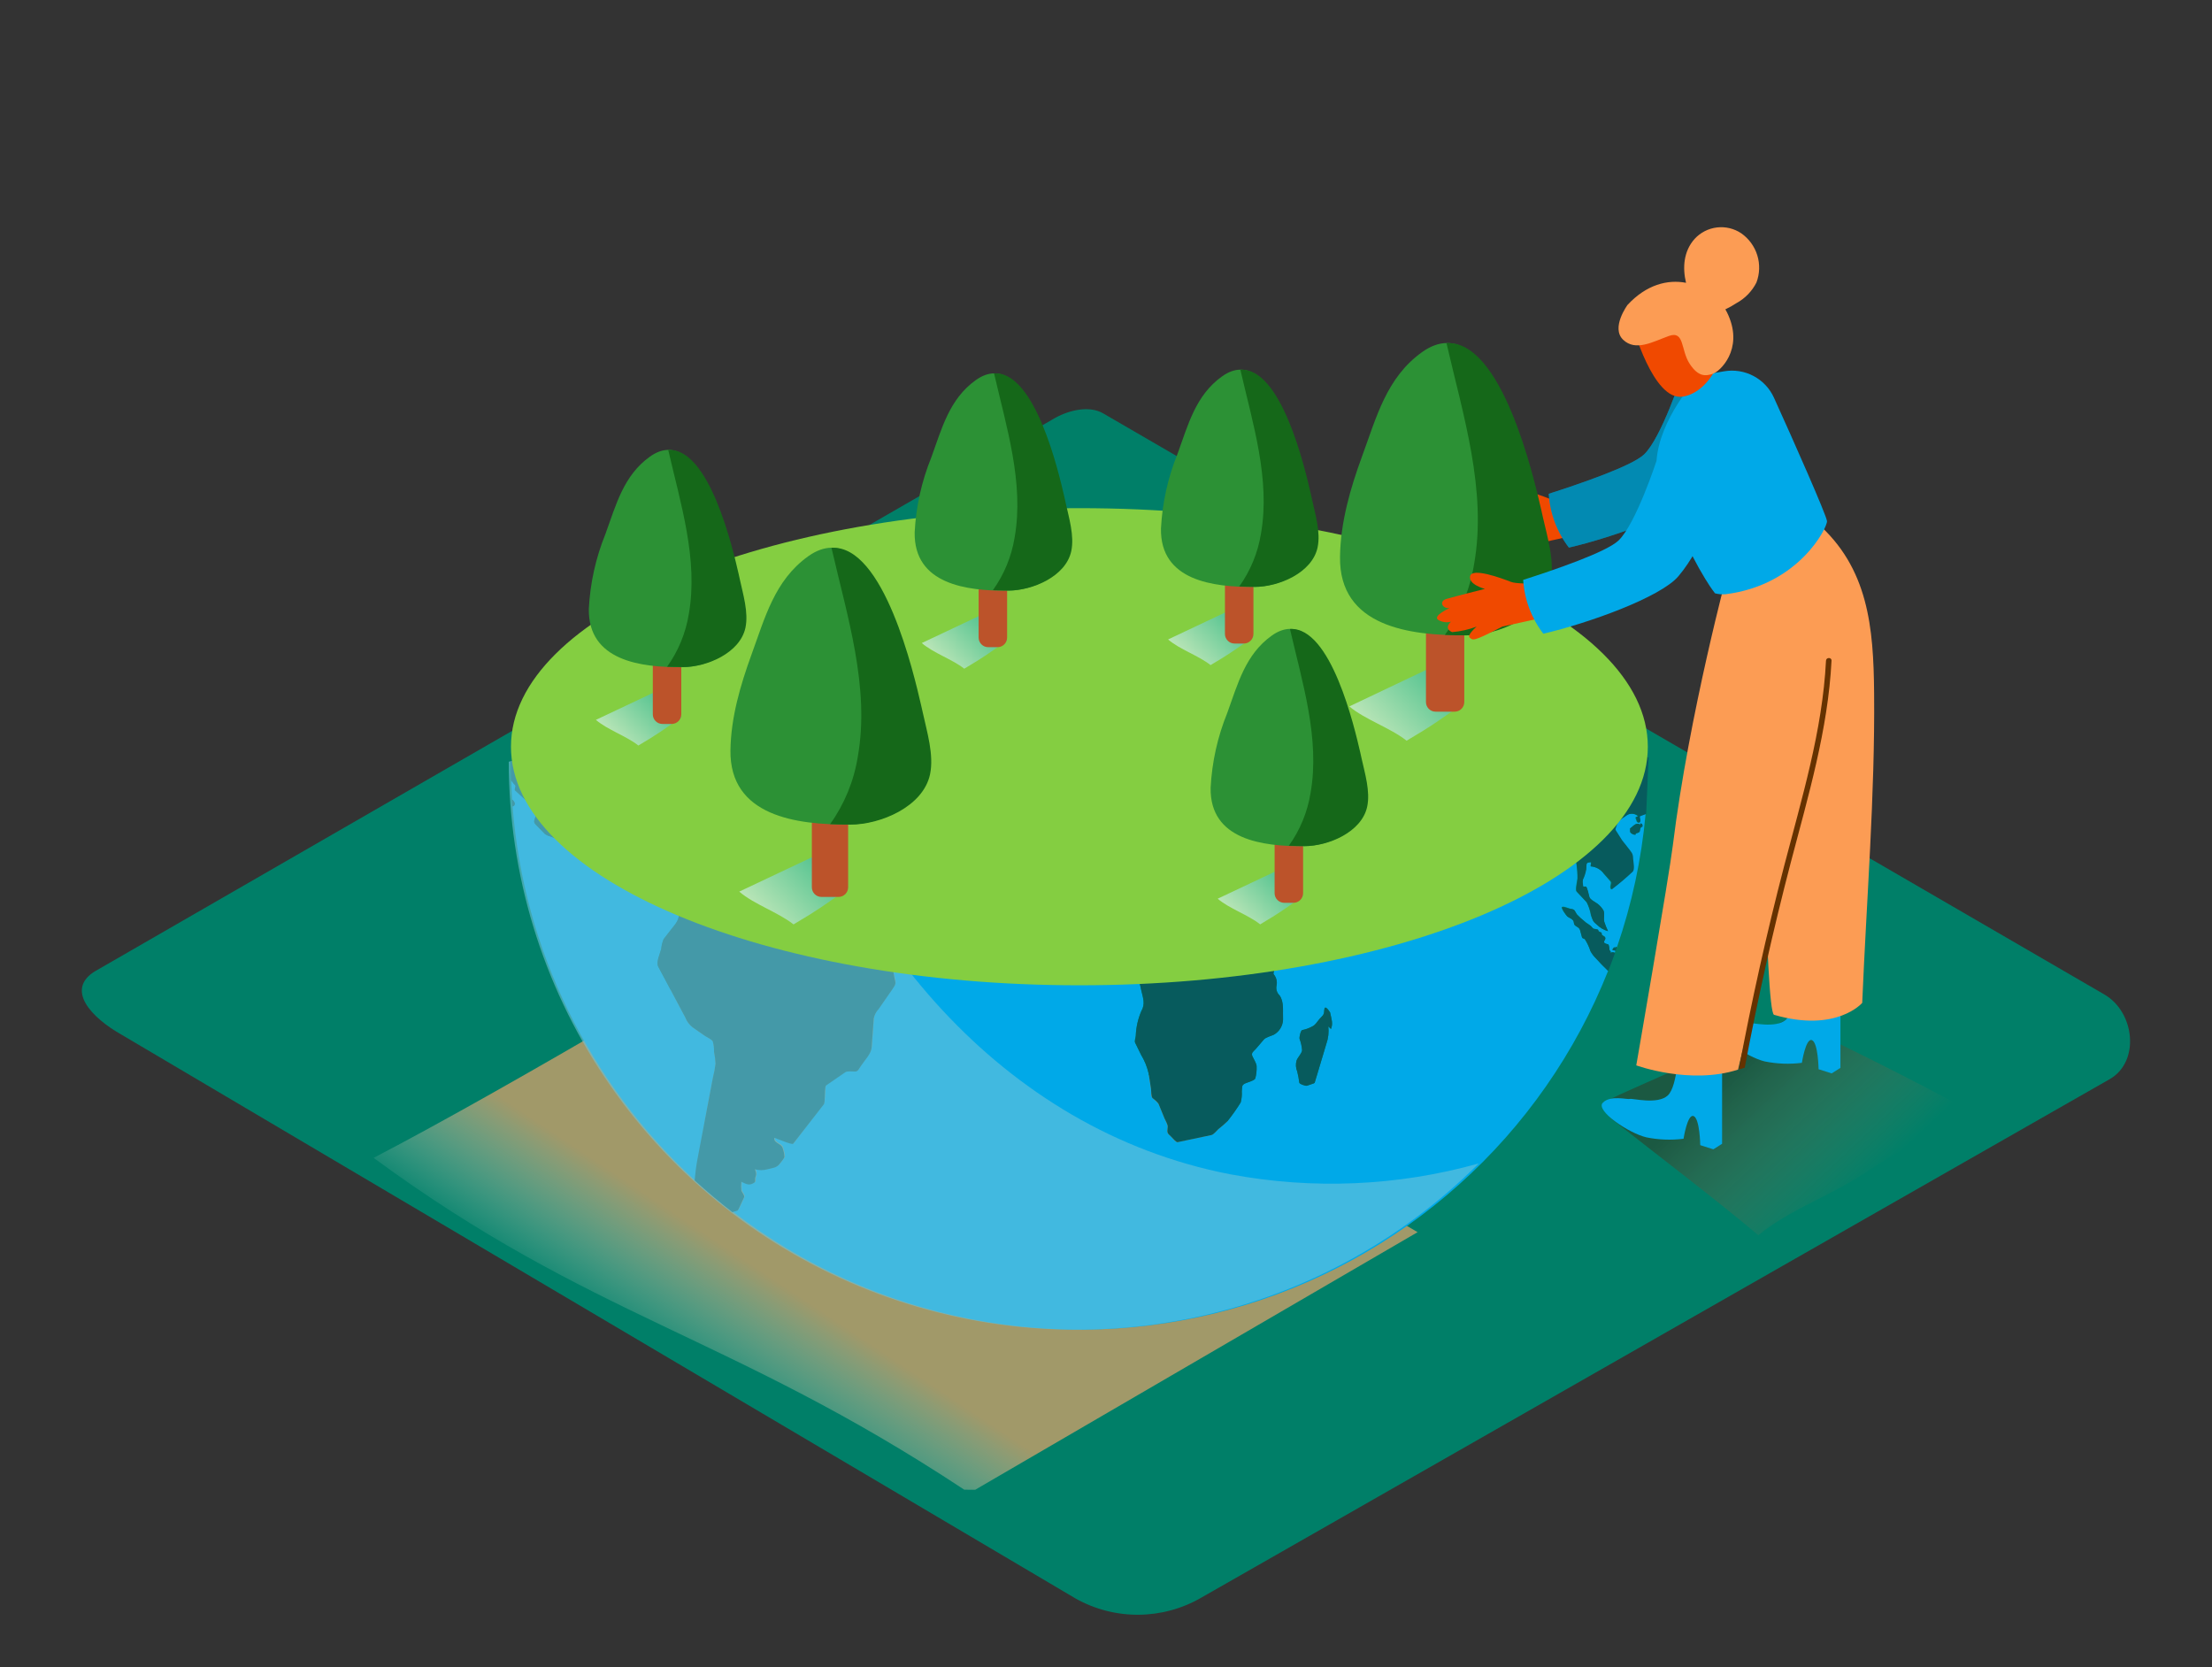 <svg width="406" height="306" viewBox="0 0 406 306" fill="none" xmlns="http://www.w3.org/2000/svg">
<rect x="0" y="0" width="406" height="306" fill="#333333" stroke="none"/>
<path d="M294.055 91.46C294.055 91.46 285.935 92.141 284.2 91.46C282.464 90.78 277.095 88.811 276.709 90.385C276.323 91.958 279.419 92.749 279.419 92.749C279.419 92.749 273.907 94.13 272.375 94.587C270.842 95.043 271.705 96.475 272.943 96.261C272.943 96.261 269.746 97.703 270.842 98.433C271.192 98.644 271.581 98.783 271.986 98.84C272.39 98.898 272.802 98.874 273.197 98.769C273.197 98.769 271.746 99.956 273.4 100.687C274.938 100.555 276.451 100.214 277.896 99.672C277.896 99.672 276.039 101.255 276.638 101.702C277.237 102.148 277.064 102.565 282.606 99.672C282.606 99.672 294.177 97.094 296.755 96.627" fill="#F04900"/>
<path d="M308.741 68.755C308.741 68.755 304.955 80.346 301.768 83.401C299.535 85.543 289.862 88.842 284.27 90.628C284.49 94.215 285.776 97.654 287.964 100.504C296.175 98.606 309.502 93.826 312.771 89.948C317.562 84.274 319.744 75.982 319.744 75.982L308.741 68.755Z" fill="#00A9E8"/>
<path opacity="0.39" d="M308.741 68.755C308.741 68.755 304.955 80.346 301.768 83.401C299.535 85.543 289.862 88.842 284.27 90.628C284.49 94.215 285.776 97.654 287.964 100.504C296.175 98.606 309.502 93.826 312.771 89.948C317.562 84.274 319.744 75.982 319.744 75.982L308.741 68.755Z" fill="#075B5D"/>
<path d="M197.427 293.395L22.329 189.916C16.757 186.789 11.976 181.643 17.407 178.284L193.144 77.007C195.783 75.373 199.782 74.307 202.461 75.86L386.247 182.526C391.82 185.764 392.825 194.808 387.262 198.046L220.508 293.222C217.008 295.255 213.038 296.34 208.99 296.37C204.943 296.4 200.957 295.375 197.427 293.395Z" fill="#007F68"/>
<path style="mix-blend-mode:multiply" opacity="0.63" d="M176.984 273.419C133.756 244.868 108.776 242.056 68.572 212.519C94.049 199.243 137.328 173.412 153.051 163.576L260.194 226.151L178.994 273.43L176.984 273.419Z" fill="url(#paint0_linear_964_9891)"/>
<path d="M129.798 203.456L130.874 197.772C131.089 196.937 131.249 196.09 131.351 195.234C131.317 194.501 131.225 193.771 131.077 193.052C131.094 192.401 131.015 191.751 130.843 191.123C130.589 190.717 129.747 190.362 129.371 190.108L127.179 188.586C126.549 188.1 126.065 187.45 125.778 186.708L123.078 181.633L120.856 177.472C120.399 176.619 121.17 175.036 121.383 174.142C121.436 173.531 121.583 172.932 121.82 172.366L123.089 170.732C124.033 169.524 124.845 168.824 124.601 167.108C124.54 166.723 124.307 166.51 124.601 166.225C124.601 166.225 124.499 165.637 124.55 165.444C124.672 164.926 123.535 164.429 123.637 163.942C123.738 163.454 123.759 163.394 123.251 163.099C122.744 162.805 122.886 162.906 122.51 163.099C122.236 163.271 121.984 163.475 121.759 163.708C121.627 163.83 122.003 164.267 122.084 164.419C121.353 164.733 121.383 164.815 121.069 164.023C120.917 164.459 120.186 163.718 119.78 163.647C119.567 163.647 119.424 163.85 119.293 163.759L118.623 163.252C118.166 162.906 117.263 162.48 116.948 161.983C116.633 161.485 116.816 160.968 116.471 160.521C115.608 159.506 115.08 158.643 113.872 158.298C112.939 158.045 111.386 157.974 110.645 157.283L108.696 155.365C108.27 154.949 107.681 155.365 107.163 155.548C106.016 155.903 104.839 155.06 103.743 154.624L101.083 153.548C100.724 153.463 100.381 153.319 100.068 153.122L98.343 151.366C97.805 150.828 98.13 150.503 98.343 149.752C98.485 149.265 97.572 148.29 97.328 147.905C97.073 147.497 96.766 147.126 96.414 146.798L94.547 145.073C94.405 144.941 94.547 144.545 94.618 144.362C94.689 144.18 94.313 143.875 94.212 143.743L93.826 143.246C93.867 144.416 93.924 145.584 93.999 146.748C94.242 146.961 94.537 147.286 94.496 147.58C94.456 147.874 94.263 148.027 94.08 147.996C96.134 174.306 108.107 198.854 127.575 216.671C127.697 215.382 127.849 214.093 128.082 212.834L129.798 203.456Z" fill="#00A9E8"/>
<path d="M300.936 150.31C300.997 150.594 300.997 151.183 300.499 150.919C300.367 150.848 300.215 150.178 300.144 150.016C300.306 150.016 300.448 149.843 300.621 149.813C300.352 149.563 300.009 149.405 299.644 149.363C299.279 149.321 298.91 149.397 298.591 149.579C298.114 149.965 296.957 150.534 296.754 151.163C296.693 151.356 296.317 152.178 296.419 152.35L297.282 153.721C297.688 154.38 298.195 154.959 298.662 155.568C299.129 156.177 299.586 156.583 299.626 157.598C299.626 158.197 299.982 159.628 299.545 160.004C298.324 161.153 297.043 162.237 295.708 163.252C295.262 162.795 295.881 162.105 295.566 161.77L294.348 160.338C294.067 159.951 293.704 159.629 293.285 159.398C292.866 159.166 292.4 159.03 291.922 158.999L292.024 158.237C291.009 158.237 291.192 158.42 291.1 159.526C290.987 160.188 290.782 160.83 290.491 161.435C290.432 161.712 290.432 161.999 290.491 162.277C290.491 162.815 290.491 162.724 291.029 162.703C291.283 162.703 291.598 164.327 291.689 164.622C291.841 165.119 292.805 165.576 293.181 165.86C293.631 166.2 294.008 166.628 294.287 167.119C294.511 167.697 294.287 168.53 294.409 169.149C294.604 169.745 294.838 170.329 295.11 170.894C294.312 170.669 293.588 170.239 293.008 169.646C292.349 169.128 292.308 168.834 291.993 167.971C291.854 167.14 291.587 166.336 291.202 165.586L289.354 163.617C289.08 163.312 289.466 161.699 289.517 161.242C289.526 160.369 289.468 159.497 289.344 158.633C289.175 157.055 288.811 155.503 288.258 154.015L287.243 155.223C286.827 155.73 286.868 155.72 286.228 155.578C285.589 155.436 285.619 155.487 285.721 154.766C285.721 154.451 286.025 153.639 285.893 153.355C285.623 152.376 285.101 151.484 284.381 150.767C283.742 150.063 283.28 149.218 283.031 148.301C282.666 148.554 282.148 149.123 281.712 149.173L279.418 149.488C279.316 149.488 278.839 149.488 278.758 149.579C278.677 149.671 278.859 150.249 278.758 150.391L277.631 151.549L274.434 154.837C273.964 155.165 273.447 155.422 272.901 155.598C272.333 155.872 272.546 156.299 272.556 156.979C272.643 157.653 272.643 158.335 272.556 159.009C272.414 159.526 271.998 160.349 272.14 160.876C272.244 161.557 272.54 162.195 272.993 162.714C273.408 163.261 273.734 163.871 273.957 164.52C274.485 165.738 272.414 166.804 272.262 165.16C272.19 164.455 272.17 163.746 272.201 163.038C272.201 162.328 271.978 162.226 271.501 161.719C271.44 162.216 271.501 162.734 271.125 162.998L269.826 163.85C268.628 161.577 267.603 159.232 266.558 156.857C266.203 156.21 265.91 155.53 265.685 154.827C265.621 154.298 265.604 153.765 265.634 153.233C265.587 151.718 265.539 150.205 265.492 148.696L264.538 150.016C264.223 150.463 264.182 150.402 263.645 150.381C263.107 150.361 262.366 149.224 261.949 148.778C262.376 148.686 263.269 148.778 263.34 148.148C263.091 148.206 262.835 148.23 262.579 148.219C261.917 147.958 261.29 147.617 260.711 147.204C260.325 146.981 260.082 145.986 259.879 145.57C259.676 145.154 256.458 145.824 255.92 145.895C254.711 145.894 253.511 145.692 252.368 145.296C251.86 145.185 251.272 145.235 251.008 144.718C250.541 143.784 250.653 143.52 249.729 143.855C249.067 144.057 248.36 144.057 247.699 143.855C247.191 143.774 246.867 143.155 246.41 142.931C246.092 142.828 245.804 142.649 245.572 142.408C245.34 142.167 245.171 141.873 245.08 141.551C244.806 140.962 244.694 140.201 244.065 140.11C242.999 139.957 243.05 139.998 242.258 140.871C242.005 141.175 242.898 142.251 243.091 142.566C243.761 143.682 244.329 144.87 244.938 146.017C245.029 145.489 245.111 145.002 245.192 144.454C245.526 145.234 245.655 146.086 245.567 146.93C246.498 147.009 247.435 146.891 248.318 146.585C249.039 145.947 249.677 145.221 250.216 144.423C250.267 145.083 250.104 146.159 250.653 146.524C250.97 146.781 251.31 147.008 251.668 147.204C251.972 147.336 252.337 147.204 252.52 147.56C252.703 147.915 252.865 148.473 253.129 148.514C253.596 148.595 253.403 148.92 253.373 149.407C253.342 149.894 252.358 150.716 252.043 151.072C252.043 150.919 251.901 150.777 251.881 150.625C251.617 151.096 251.477 151.627 251.475 152.168C251.475 152.736 251.262 152.675 250.784 152.909L249.313 153.609C249.018 153.741 249.029 154.563 248.754 154.705C248.48 154.847 248.166 154.512 247.922 154.614L246.846 155.081C246.359 155.304 246.42 155.964 245.973 156.096L243.537 156.969C243.294 157.05 243.253 157.182 243.101 157.415C242.949 157.649 242.654 157.689 242.319 157.75C241.619 157.882 240.919 158.116 240.228 158.298C239.711 158.43 239.609 159.019 239.051 159.019C238.178 159.019 238.107 159.212 237.935 158.308L237.427 155.568C237.1 154.274 236.528 153.054 235.742 151.975C235.306 151.244 235.245 151.112 234.494 150.828C234.057 150.666 234.067 149.346 233.986 148.889C233.789 148.205 233.495 147.552 233.113 146.951C232.931 146.585 232.504 146.403 232.271 145.997L230.819 143.388C230.576 142.962 230.393 142.211 229.804 142.373C229.875 141.845 229.947 141.307 230.018 140.769L229.388 142.688C228.732 141.978 228.197 141.165 227.805 140.282C227.287 140.932 228.201 142.018 228.495 142.617L230.271 146.25C230.627 146.971 230.495 147.783 231.022 148.351C231.246 148.595 231.814 148.991 231.865 149.366C231.956 149.985 232.058 150.594 232.149 151.203C232.2 151.559 232.149 152.218 232.433 152.503C232.831 152.8 233.195 153.141 233.519 153.518C233.949 154.437 234.289 155.395 234.534 156.38C234.646 156.684 235.549 156.634 235.712 156.887L236.727 158.045C237.275 158.684 238.391 159.384 237.529 160.217C238.107 160.389 238.736 161.587 239.203 161.475L243.964 160.196C244.258 160.125 245.1 159.76 245.344 160.196C245.496 160.46 244.938 161.983 244.867 162.308C244.422 163.575 243.815 164.779 243.06 165.891C242.627 166.873 242.068 167.794 241.396 168.631C239.477 170.661 237.234 172.508 235.803 174.975C235.478 175.513 233.428 178.314 233.773 178.811C234.015 179.097 234.187 179.434 234.277 179.796C234.366 180.159 234.371 180.538 234.291 180.902C234.224 181.223 234.241 181.555 234.339 181.868C234.436 182.18 234.612 182.463 234.849 182.689C235.712 183.856 235.417 185.663 235.488 187.134C235.468 187.703 235.301 188.257 235.004 188.742C234.707 189.228 234.29 189.628 233.793 189.905C233.306 190.139 232.322 190.372 231.956 190.799L230.525 192.473C230.099 192.961 229.591 193.194 229.855 193.833C230.038 194.26 230.687 195.244 230.637 195.701C230.67 196.464 230.585 197.228 230.383 197.965C230.139 198.36 228.932 198.655 228.526 198.848C227.856 199.172 227.998 199.477 227.917 200.309C227.96 200.992 227.892 201.678 227.714 202.339C226.968 203.546 226.147 204.706 225.257 205.81C224.738 206.31 224.193 206.781 223.623 207.221C223.319 207.485 222.73 208.236 222.334 208.318L218.081 209.211L216.122 209.627C215.808 209.688 215.168 208.866 214.945 208.612C214.173 207.922 214.204 207.932 214.316 206.815C214.316 206.389 213.879 205.628 213.727 205.252L212.712 202.776C212.519 202.288 211.91 201.903 211.545 201.547C211.179 201.192 211.301 200.167 211.25 199.822L210.814 196.99C210.537 195.794 210.071 194.649 209.433 193.6L208.347 191.387C208.185 191.063 208.408 190.454 208.459 190.119C208.514 188.556 208.858 187.018 209.474 185.582C210.235 184.242 209.768 183.166 209.474 181.775L208.459 177.259C208.347 176.802 207.748 176.244 207.444 175.909L205.911 173.879C205.637 173.513 205.83 173.036 205.911 172.569C206.013 171.635 206.124 170.691 206.236 169.758C206.348 168.824 206.368 168.905 205.911 168.266C205.455 167.626 205.404 167.464 204.572 167.515C204.094 167.515 203.12 167.849 202.775 167.423L201.303 165.616C201.09 165.353 198.096 165.83 197.72 166.022L195.599 167.109C195.041 167.393 194.797 167.251 194.188 167.109C193.672 166.875 193.092 166.825 192.544 166.966L190.219 167.789C189.854 167.921 189.438 167.423 189.133 167.2L186.9 165.596C186.057 165.11 185.356 164.41 184.87 163.566L182.028 158.623L181.115 157.04C180.973 156.796 181.48 155.872 181.572 155.619C181.734 155.182 182.221 154.38 182.12 153.893C181.947 153.102 181.764 152.32 181.592 151.528C181.353 150.875 181.203 150.192 181.145 149.498C181.294 149.105 181.499 148.736 181.754 148.402L184.495 143.449C185.1 142.49 185.971 141.729 187.002 141.256C187.57 140.891 187.824 140.891 187.936 140.191L188.332 137.572C188.484 136.557 190.534 136.354 190.94 135.349C191.224 134.649 191.346 133.674 192.046 133.482C192.229 133.431 192.737 134.385 193.305 134.263C193.559 134.212 194.137 133.959 194.381 134.08C194.625 134.202 195.031 134.537 195.152 134.466C195.696 134.099 196.259 133.76 196.837 133.451C197.953 132.92 199.139 132.551 200.359 132.355C200.713 132.259 201.08 132.222 201.445 132.243C201.715 132.384 202.007 132.48 202.308 132.527C202.602 132.527 202.876 132.182 203.161 132.121C203.427 132.095 203.696 132.095 203.963 132.121C204.625 132.274 205.32 132.196 205.932 131.898C206.47 131.573 206.947 132 207.545 132.243C207.129 133.157 207.048 133.197 207.545 134.07C207.769 134.466 206.916 135.085 206.642 135.38C207.089 135.786 207.657 136.527 208.215 136.669L211.128 137.44C211.88 137.633 211.666 138.455 212.407 138.79C213.148 139.125 213.666 138.963 214.265 139.389C215.117 139.988 215.554 140.13 216.102 139.064C216.224 138.81 215.818 138.425 215.95 138.191C216.082 137.958 216.285 137.399 216.477 137.339C217.223 137.026 218.051 136.969 218.832 137.176C219.045 137.237 218.832 137.663 219.127 137.724L220.446 137.998C220.801 138.069 220.812 138.242 220.994 138.597C221.086 138.78 221.431 138.374 221.583 138.425L223.684 139.044C223.94 139.168 224.225 139.221 224.509 139.198C224.793 139.175 225.065 139.076 225.298 138.912C226.11 138.516 226.181 138.394 226.983 138.78C227.227 138.924 227.498 139.015 227.78 139.048C228.061 139.081 228.346 139.054 228.617 138.97C228.887 138.886 229.137 138.746 229.351 138.559C229.564 138.373 229.736 138.144 229.855 137.887C230.099 137.196 231.225 135.187 231.002 134.263L229.327 134.009C229.25 134.078 229.2 134.172 229.187 134.275C229.174 134.378 229.198 134.482 229.256 134.568C229.063 134.629 227.105 135.177 227.582 134.223C227.724 133.938 228.454 134.091 228.597 134.111C228.763 134.11 228.927 134.068 229.074 133.989C225.69 133.502 222.307 133.062 218.924 132.67V132.73C218.72 132.71 218.519 132.666 218.325 132.599C216.044 132.335 213.764 132.091 211.484 131.868C211.496 131.927 211.513 131.984 211.534 132.04C211.768 132.507 210.814 132.659 210.712 132.284C210.611 131.908 210.195 131.847 209.778 131.705C205.441 131.306 201.097 130.968 196.746 130.69C196.553 130.924 196.391 131.178 196.492 131.391C196.279 131.441 195.782 131.462 195.66 131.665C195.538 131.868 195.315 132.396 195.122 132.406C194.503 132.449 193.883 132.449 193.264 132.406C192.716 132.406 192.392 133.055 191.955 133.197C191.519 133.339 190.859 132.456 191.346 132.111C190.869 132.335 190.646 131.533 190.037 131.878C189.428 132.223 189.204 131.736 188.768 132.071C188.864 131.724 188.912 131.365 188.91 131.005C188.91 130.802 188.91 130.609 188.91 130.406C188.91 130.203 188.91 130.335 188.91 130.325C188.839 130.325 188.738 130.416 188.687 130.325L185.642 130.213C165.555 129.509 145.446 130.527 125.533 133.258L125.249 133.339C125.605 133.339 126.214 133.228 126.122 133.745C126.122 133.959 125.361 133.969 125.158 134.009C125.259 134.07 125.351 134.172 125.462 134.233C125.3 134.283 125.219 134.395 125.016 134.395C125.188 134.821 125.442 134.395 125.726 134.608L125.127 134.933C124.975 135.014 124.752 134.76 124.63 134.832C124.508 134.903 124.143 135.532 123.981 135.786C123.818 136.039 123.432 135.887 123.199 136.171C123.026 136.459 122.803 136.714 122.539 136.922C121.772 137.304 121.185 137.971 120.905 138.78C120.717 139.398 120.767 140.065 121.047 140.647C121.433 141.477 121.752 142.336 122.001 143.215C122.143 143.692 122.265 144.931 121.92 145.245C121.575 145.56 121.433 145.854 121.128 145.428C121.027 145.296 120.469 144.789 120.458 144.748C120.351 144.398 120.211 144.058 120.042 143.733C119.88 143.358 119.687 143.144 119.799 142.718L119.596 142.891C119.433 142.322 119.951 141.51 119.383 141.125C118.814 140.739 118.611 140.11 118.022 140.292C117.708 140.394 117.373 140.627 117.079 140.434C116.804 140.199 116.501 140.002 116.175 139.846C115.658 139.704 114.795 140.394 114.643 139.511C114.541 140.272 112.856 139.724 112.349 140.12C112.694 140.12 113.993 140.313 113.029 140.779C113.13 140.83 113.658 141.013 113.678 141.114C113.691 141.163 113.691 141.214 113.677 141.263C113.664 141.312 113.638 141.356 113.602 141.391C113.565 141.426 113.521 141.451 113.472 141.463C113.423 141.475 113.371 141.474 113.323 141.459C113.465 141.104 112.937 140.972 112.684 140.82C112.734 141.074 112.633 141.155 112.623 141.338C112.389 140.85 112.176 141.338 111.861 141.114C111.547 140.891 111.283 140.526 110.846 140.688C110.583 140.779 110.207 140.536 109.953 140.434C109.476 140.252 108.715 140.8 108.258 140.993C107.507 141.297 105.7 142.637 105.69 143.723C105.69 144.058 106.127 144.393 106.147 144.738C106.106 145.018 106.028 145.291 105.914 145.55C105.689 146.137 105.545 146.751 105.487 147.377C105.407 148.788 105.784 150.187 106.563 151.366C107.071 152.127 107.263 152.665 108.096 152.909C108.268 152.97 108.542 153.396 108.684 153.335L109.699 152.949C109.994 152.83 110.306 152.759 110.623 152.736C110.867 152.736 111.06 153.041 111.192 152.98C111.345 152.93 111.492 152.862 111.628 152.777C111.709 152.706 111.506 152.503 111.628 152.391C111.899 152.212 112.097 151.942 112.186 151.63C112.379 150.97 112.328 150.199 113.019 149.914C113.515 149.737 114.035 149.634 114.561 149.61C114.957 149.61 116.084 149.427 115.729 150.28C115.586 150.615 115.13 151.62 114.886 151.64C115.008 151.711 114.937 151.833 115.221 151.823C115.109 151.914 115.028 152.036 114.927 152.117L114.977 152.188L115.14 152.076C114.989 152.474 114.876 152.885 114.805 153.305C114.716 153.212 114.651 153.098 114.615 152.974C114.58 152.851 114.575 152.72 114.602 152.594C114.493 152.739 114.401 152.895 114.328 153.061C114.856 153.061 114.247 154.076 114.429 154.472C114.612 154.868 114.023 155.487 113.79 155.659C114.547 155.79 115.315 155.851 116.084 155.842C116.398 155.842 116.632 155.598 116.957 155.659C117.348 155.663 117.737 155.718 118.114 155.822C118.45 155.919 118.738 156.136 118.925 156.431C119.112 156.727 119.185 157.08 119.129 157.425C119.048 157.943 118.966 158.44 118.885 158.989C118.885 159.293 118.591 159.557 118.55 159.841C118.378 161.252 120.083 163.556 121.362 163.028C122.154 162.703 122.56 162.379 123.392 162.632C124.091 162.887 124.691 163.356 125.107 163.972C125.107 162.957 126.305 161.617 126.782 160.805C126.924 160.552 127.858 160.41 128.101 160.318L130.131 159.587C130.751 159.364 131.867 159.902 132.476 160.044L137.267 161.161C138.133 161.214 138.966 161.51 139.672 162.013L143.408 165.596C144.199 166.347 145.915 166.368 146.909 166.611C147.904 166.855 148.584 168.398 149.173 169.179L150.969 171.534C151.111 171.727 151.436 172.356 151.66 172.427L155.506 173.818L159.353 175.208C160.448 175.806 161.47 176.528 162.398 177.36C162.571 177.36 163.758 177.36 163.799 177.522C163.931 178.101 164.063 178.669 164.195 179.238C164.479 180.476 164.509 180.456 163.829 181.44L161.322 185.054C160.862 185.532 160.545 186.13 160.409 186.779C160.277 188.555 160.155 190.332 160.023 192.108C159.942 193.285 158.714 194.493 158.115 195.427C157.851 195.823 157.628 196.503 157.1 196.533C156.572 196.564 155.577 196.401 155.192 196.665L151.68 199.081C151.446 199.243 151.457 200.999 151.416 201.304C151.375 201.608 151.416 202.319 151.203 202.613L148.29 206.359L145.671 209.84C145.468 210.094 142.626 208.886 142.23 208.754C141.976 209.718 143.58 209.769 143.743 210.652C143.925 211.165 144.035 211.702 144.067 212.246C143.996 212.611 143.458 213.139 143.266 213.433C142.677 214.296 141.885 214.276 140.941 214.529C140.195 214.744 139.403 214.744 138.657 214.529C138.84 215.118 138.982 215.362 138.769 215.92C138.637 216.265 138.769 216.833 138.597 216.935C137.673 217.584 137.125 217.3 136.161 216.823C136.104 217.356 136.104 217.894 136.161 218.427C136.242 218.772 136.8 219.351 136.658 219.675L135.775 221.584C135.491 222.213 135.379 222.152 134.76 222.304C134.68 222.33 134.605 222.368 134.537 222.416C147.338 232.259 162.248 238.997 178.095 242.1C193.942 245.204 210.292 244.588 225.861 240.302C241.429 236.016 255.791 228.175 267.816 217.398C279.841 206.621 289.201 193.2 295.16 178.192C294.369 177.441 293.638 176.67 292.917 175.888C292.511 175.494 292.168 175.038 291.902 174.538C291.661 173.776 291.32 173.049 290.887 172.376C290.704 172.184 290.42 172.285 290.349 171.991L290.004 170.712C289.811 169.991 288.898 170.143 288.867 169.362C288.837 168.58 288.025 168.499 287.639 168.164C287.467 168.012 286.492 166.784 286.685 166.489C286.878 166.195 288.045 166.774 288.299 166.804C289.121 166.895 288.989 167.21 289.426 167.819C289.847 168.266 290.301 168.68 290.786 169.057C291.263 169.514 291.801 169.687 292.227 170.214C292.44 170.499 292.663 170.468 292.998 170.529C293.546 170.631 293.171 170.712 293.486 170.955C293.8 171.199 293.983 170.955 293.983 171.463C293.983 171.727 294.551 171.686 294.632 172.112C294.714 172.539 294.348 172.518 294.409 172.904C294.47 173.29 294.947 173.229 295.15 173.31C295.353 173.391 295.343 174.051 295.384 174.244C295.455 174.609 295.881 174.589 295.434 175.036C295.54 174.892 295.697 174.794 295.872 174.762C296.048 174.73 296.229 174.766 296.378 174.863L296.5 174.528C296.5 174.457 296.419 174.406 296.368 174.406C296.29 174.426 296.209 174.426 296.131 174.407C296.053 174.387 295.981 174.349 295.922 174.295C296.125 174.041 296.236 173.615 296.51 174.041C296.51 173.95 296.51 173.868 296.51 173.777C296.558 173.77 296.607 173.775 296.653 173.791C296.699 173.807 296.741 173.833 296.774 173.868C299.512 165.947 301.281 157.723 302.042 149.376L301.159 149.701C300.763 149.864 300.844 149.864 300.936 150.31ZM219.563 133.644C219.75 133.803 219.97 133.919 220.207 133.982C220.444 134.045 220.692 134.055 220.933 134.009C221.248 134.009 221.948 134.091 221.948 134.446C221.074 134.499 220.197 134.393 219.36 134.131C219.396 133.954 219.464 133.785 219.563 133.634V133.644ZM124.793 153.7C124.405 153.578 124.044 153.385 123.727 153.132C124.123 152.543 124.965 153.02 125.452 153.183C125.536 153.292 125.61 153.407 125.676 153.528C125.27 153.396 125.006 153.761 124.793 153.7ZM126.427 151.406C125.696 151.346 124.975 151.518 124.255 151.406C124.346 151.305 124.833 150.94 124.833 150.818C124.833 150.422 124.265 150.574 124.112 150.503C123.534 150.229 123.514 149.61 122.986 149.539C122.458 149.468 121.971 149.082 121.392 149.062C121.067 149.062 121.037 148.818 120.743 148.91C120.614 148.941 120.479 148.934 120.354 148.889C120.229 148.844 120.121 148.763 120.042 148.656C120.128 148.674 120.216 148.674 120.302 148.657C120.387 148.639 120.468 148.604 120.54 148.554C119.575 147.539 118.51 149.762 117.495 149.255C117.982 148.95 118.144 148.361 118.753 148.24C119.437 148.015 120.156 147.919 120.875 147.955C122.19 148.174 123.433 148.707 124.498 149.508L124.569 149.366C124.75 149.603 124.984 149.794 125.252 149.924C125.52 150.054 125.814 150.121 126.112 150.117C126.234 150.117 126.386 150.523 126.65 150.564C126.993 150.661 127.305 150.846 127.553 151.102C127.188 151.183 126.812 151.305 126.427 151.406ZM132.375 152.97C131.806 152.97 131.451 153.132 130.954 153.152C130.852 153.152 130.781 152.878 130.497 153.071C130.213 153.264 130.334 153.802 130.162 153.863C129.766 154.005 129.827 153.335 129.685 153.254C129.543 153.173 129.147 153.254 128.924 153.254C128.193 153.142 127.909 153.457 127.36 153.03C127.157 152.411 128.893 153.112 129.309 152.807C128.883 152.168 128.954 151.944 128.294 151.62C128.954 151.315 129.147 151.528 129.837 151.538C130.05 151.514 130.259 151.46 130.456 151.376C130.68 151.254 131.055 151.498 131.289 151.569C131.522 151.64 131.613 151.437 131.796 151.782C131.979 152.127 132.06 152.249 132.527 152.34C132.72 152.34 133.156 152.645 133.034 152.848C132.72 153.345 132.801 153 132.375 153V152.97ZM134.212 153.335C133.897 152.553 135.024 152.909 135.44 152.939L135.592 153.102C135.379 153.436 134.435 153.883 134.212 153.335ZM244.299 188.86L243.811 188.383C243.936 189.463 243.811 190.556 243.446 191.58C242.884 193.455 242.323 195.332 241.761 197.213C241.609 197.731 241.446 198.228 241.294 198.756C241.294 198.827 240.066 199.183 239.904 199.264C239.741 199.345 238.523 198.949 238.483 198.695C238.401 198.011 238.276 197.333 238.107 196.665C237.835 196.023 237.792 195.306 237.985 194.635C238.188 194.026 238.899 193.397 239 192.758C238.942 192.039 238.784 191.332 238.533 190.657C238.462 190.332 238.757 189.093 239.031 189.053C239.689 188.924 240.323 188.691 240.909 188.363C241.518 188.058 241.731 187.551 242.187 187.023C242.644 186.495 243.02 186.363 243.06 185.429C243.111 184.262 243.893 185.429 244.136 185.815C244.37 186.962 244.725 187.804 244.299 188.819V188.86ZM301.453 151.741C301.118 151.741 301.037 152.178 300.986 152.503C300.936 152.827 300.499 152.858 300.276 152.97C300.053 153.081 300.357 153.223 300.103 153.203C299.919 153.206 299.739 153.152 299.586 153.051C299.098 152.777 299.2 152.655 299.21 152.036C299.809 151.65 300.225 150.858 301.088 151.346V151.122C301.453 151.173 301.524 151.427 301.453 151.741Z" fill="#00A9E8"/>
<path d="M134.212 153.335C134.435 153.883 135.379 153.447 135.593 153.101L135.44 152.939C134.994 152.909 133.898 152.553 134.212 153.335Z" fill="#075B5D"/>
<path d="M132.497 152.35C132.03 152.249 132 152.249 131.766 151.792C131.533 151.335 131.563 151.681 131.259 151.579C130.954 151.478 130.65 151.264 130.427 151.386C130.229 151.47 130.021 151.524 129.807 151.549C129.117 151.549 128.924 151.325 128.265 151.63C128.955 151.955 128.874 152.178 129.28 152.817C128.864 153.122 127.128 152.421 127.331 153.041C127.92 153.457 128.163 153.152 128.894 153.264C129.107 153.264 129.462 153.173 129.655 153.264C129.848 153.355 129.736 154.015 130.132 153.873C130.305 153.812 130.305 153.193 130.467 153.081C130.63 152.97 130.823 153.162 130.924 153.162C131.432 153.162 131.777 152.98 132.345 152.98C132.913 152.98 132.68 153.355 132.974 152.858C133.127 152.645 132.69 152.391 132.497 152.35Z" fill="#075B5D"/>
<path d="M244.127 185.825C243.884 185.49 243.112 184.272 243.051 185.439C243.051 186.373 242.757 186.373 242.179 187.033C241.6 187.693 241.509 188.048 240.9 188.373C240.314 188.701 239.68 188.934 239.022 189.063C238.748 189.063 238.454 190.342 238.525 190.667C238.776 191.342 238.933 192.049 238.991 192.768C238.92 193.407 238.21 194.036 237.976 194.645C237.783 195.316 237.826 196.033 238.098 196.675C238.267 197.343 238.392 198.021 238.474 198.705C238.474 198.959 239.661 199.385 239.895 199.274C240.128 199.162 241.265 198.837 241.285 198.766C241.438 198.249 241.59 197.751 241.752 197.223C242.314 195.349 242.876 193.471 243.437 191.59C243.802 190.566 243.927 189.473 243.803 188.393L244.29 188.87C244.706 187.855 244.361 187.013 244.148 185.927L244.127 185.825Z" fill="#075B5D"/>
<path d="M301.078 151.346C300.226 150.869 299.799 151.65 299.2 152.036C299.2 152.645 299.099 152.767 299.576 153.051C299.729 153.153 299.91 153.206 300.094 153.203C300.358 153.203 300.094 153.041 300.266 152.97C300.439 152.899 300.936 152.858 300.977 152.503C301.017 152.147 301.098 151.721 301.444 151.741C301.515 151.417 301.444 151.173 301.119 151.122L301.078 151.346Z" fill="#075B5D"/>
<path d="M279.125 144.657C264.285 141.358 249.619 137.227 234.597 134.821C233.399 134.628 232.211 134.456 231.014 134.273C231.227 135.197 230.11 137.196 229.867 137.897C229.747 138.154 229.576 138.383 229.362 138.569C229.149 138.756 228.899 138.896 228.629 138.98C228.358 139.064 228.073 139.091 227.791 139.058C227.51 139.025 227.238 138.934 226.994 138.79C226.193 138.404 226.121 138.526 225.309 138.922C225.077 139.086 224.804 139.185 224.521 139.208C224.237 139.231 223.952 139.178 223.696 139.054L221.595 138.435C221.442 138.435 221.097 138.79 221.006 138.607C220.823 138.252 220.813 138.079 220.458 138.008L219.138 137.734C218.864 137.684 219.057 137.247 218.844 137.186C218.063 136.979 217.235 137.036 216.489 137.349C216.296 137.399 216.073 138.008 215.961 138.201C215.85 138.394 216.246 138.82 216.114 139.074C215.565 140.15 215.099 139.998 214.276 139.399C213.678 138.973 213.058 139.084 212.419 138.8C211.78 138.516 211.891 137.653 211.14 137.45L208.227 136.679C207.659 136.526 207.111 135.785 206.654 135.39C206.938 135.085 207.78 134.476 207.557 134.08C207.09 133.207 207.171 133.167 207.557 132.253C206.999 132.02 206.491 131.583 205.943 131.908C205.332 132.206 204.637 132.284 203.974 132.131C203.708 132.105 203.439 132.105 203.172 132.131C202.888 132.182 202.614 132.517 202.32 132.537C202.019 132.491 201.727 132.394 201.457 132.253C201.091 132.232 200.725 132.269 200.371 132.365C199.151 132.561 197.965 132.93 196.849 133.461C196.27 133.77 195.708 134.109 195.164 134.476C195.042 134.547 194.525 134.161 194.393 134.09C194.261 134.019 193.57 134.222 193.317 134.273C192.748 134.395 192.241 133.441 192.058 133.492C191.358 133.695 191.236 134.669 190.952 135.359C190.556 136.374 188.506 136.557 188.343 137.582L187.947 140.201C187.846 140.901 187.582 140.911 187.014 141.266C185.983 141.739 185.112 142.5 184.506 143.459L181.766 148.412C181.511 148.746 181.305 149.115 181.157 149.508C181.214 150.202 181.364 150.885 181.604 151.538C181.786 152.33 181.959 153.112 182.131 153.903C182.233 154.39 181.746 155.192 181.583 155.629C181.492 155.882 180.984 156.806 181.127 157.05L182.04 158.633L184.882 163.576C185.368 164.42 186.068 165.12 186.912 165.606L189.145 167.21C189.439 167.423 189.856 167.931 190.231 167.799L192.555 166.976C193.104 166.835 193.684 166.885 194.2 167.119C194.809 167.281 195.052 167.423 195.611 167.119L197.732 166.032C198.107 165.84 201.102 165.373 201.315 165.626L202.787 167.433C203.132 167.859 204.096 167.545 204.583 167.525C205.415 167.474 205.385 167.525 205.923 168.276C206.461 169.027 206.349 168.966 206.248 169.768C206.146 170.57 206.024 171.645 205.923 172.579C205.862 173.046 205.669 173.523 205.923 173.889L207.456 175.919C207.72 176.274 208.329 176.812 208.471 177.269L209.486 181.785C209.81 183.176 210.277 184.242 209.486 185.592C208.869 187.028 208.525 188.566 208.471 190.129C208.471 190.464 208.197 191.073 208.359 191.397L209.445 193.61C210.083 194.659 210.549 195.804 210.825 197L211.262 199.832C211.313 200.177 211.262 201.314 211.556 201.557C211.851 201.801 212.571 202.298 212.723 202.786L213.738 205.262C213.891 205.638 214.368 206.399 214.327 206.825C214.216 207.932 214.185 207.922 214.956 208.622C215.18 208.835 215.819 209.637 216.134 209.637L218.093 209.221L222.346 208.328C222.742 208.246 223.361 207.495 223.635 207.231C224.204 206.791 224.75 206.32 225.269 205.82C226.159 204.716 226.979 203.556 227.725 202.349C227.903 201.688 227.972 201.002 227.928 200.319C228.009 199.487 227.857 199.182 228.537 198.858C228.943 198.665 230.141 198.37 230.395 197.975C230.596 197.238 230.682 196.474 230.648 195.711C230.648 195.244 230.05 194.26 229.867 193.843C229.603 193.204 230.11 192.981 230.537 192.483L231.968 190.809C232.333 190.382 233.318 190.149 233.805 189.915C234.302 189.638 234.719 189.238 235.016 188.752C235.313 188.267 235.48 187.713 235.5 187.144C235.429 185.683 235.723 183.866 234.861 182.699C234.624 182.473 234.448 182.19 234.35 181.878C234.253 181.565 234.236 181.233 234.302 180.912C234.383 180.548 234.378 180.169 234.288 179.806C234.199 179.444 234.026 179.107 233.785 178.821C233.45 178.324 235.5 175.523 235.815 174.985C237.256 172.518 239.489 170.651 241.407 168.641C242.079 167.804 242.639 166.883 243.072 165.901C243.827 164.789 244.434 163.585 244.879 162.318C244.95 161.993 245.508 160.47 245.356 160.206C245.112 159.78 244.259 160.135 243.975 160.206L239.215 161.485C238.748 161.607 238.119 160.409 237.54 160.227C238.403 159.394 237.286 158.694 236.738 158.055L235.723 156.897C235.51 156.644 234.647 156.694 234.546 156.39C234.301 155.405 233.961 154.447 233.531 153.528C233.207 153.151 232.843 152.81 232.445 152.513C232.171 152.249 232.211 151.569 232.161 151.214C232.059 150.594 231.968 149.985 231.876 149.376C231.816 149.021 231.257 148.625 231.034 148.361C230.506 147.793 230.638 146.981 230.283 146.26L228.507 142.627C228.212 142.038 227.309 140.942 227.817 140.292C228.209 141.175 228.744 141.988 229.4 142.698L230.029 140.779C229.958 141.317 229.877 141.855 229.816 142.383C230.384 142.231 230.567 142.982 230.831 143.398L232.283 146.007C232.506 146.413 232.942 146.595 233.125 146.961C233.506 147.562 233.8 148.215 233.998 148.899C234.079 149.356 234.079 150.676 234.505 150.838C235.256 151.122 235.328 151.254 235.754 151.985C236.539 153.064 237.111 154.284 237.439 155.578L237.946 158.319C238.119 159.222 238.19 159.029 239.063 159.029C239.621 159.029 239.733 158.44 240.24 158.308C240.93 158.126 241.621 157.892 242.331 157.76C242.666 157.699 242.92 157.76 243.113 157.425C243.305 157.09 243.305 157.06 243.549 156.979L245.985 156.106C246.442 155.943 246.371 155.284 246.858 155.091L247.934 154.624C248.177 154.522 248.543 154.817 248.766 154.715C248.989 154.614 249.04 153.761 249.324 153.619L250.796 152.919C251.273 152.685 251.486 152.746 251.486 152.178C251.489 151.637 251.628 151.106 251.892 150.635C251.892 150.787 252.024 150.929 252.055 151.082C252.359 150.716 253.364 149.894 253.384 149.417C253.405 148.94 253.608 148.605 253.141 148.524C252.877 148.524 252.664 147.813 252.532 147.57C252.4 147.326 251.994 147.356 251.679 147.214C251.321 147.018 250.982 146.791 250.664 146.534C250.126 146.169 250.289 145.093 250.228 144.433C249.689 145.231 249.051 145.957 248.33 146.595C247.447 146.901 246.51 147.019 245.579 146.94C245.667 146.096 245.537 145.244 245.203 144.464C245.122 144.992 245.041 145.479 244.95 146.027C244.341 144.87 243.772 143.692 243.102 142.576C242.91 142.261 242.027 141.185 242.27 140.881C243.011 140.008 243.001 139.967 244.077 140.12C244.696 140.211 244.808 140.972 245.092 141.561C245.183 141.883 245.351 142.177 245.583 142.418C245.815 142.659 246.103 142.838 246.421 142.941C246.888 143.154 247.203 143.784 247.711 143.865C248.372 144.067 249.079 144.067 249.741 143.865C250.664 143.53 250.552 143.794 251.019 144.728C251.283 145.245 251.872 145.195 252.379 145.306C253.522 145.702 254.723 145.904 255.932 145.905C256.47 145.834 259.677 145.123 259.89 145.58C260.104 146.037 260.337 146.991 260.723 147.214C261.302 147.627 261.929 147.968 262.59 148.229C262.846 148.24 263.102 148.216 263.352 148.158C263.281 148.747 262.337 148.686 261.961 148.788C262.377 149.234 263.067 150.371 263.656 150.391C264.245 150.412 264.225 150.473 264.549 150.026L265.503 148.706C265.551 150.215 265.598 151.728 265.646 153.244C265.616 153.775 265.633 154.308 265.696 154.837C265.922 155.54 266.214 156.22 266.569 156.867C267.584 159.232 268.599 161.577 269.838 163.86L271.137 163.008C271.543 162.744 271.451 162.226 271.512 161.729C271.989 162.236 272.243 162.338 272.213 163.048C272.181 163.756 272.202 164.465 272.273 165.17C272.426 166.814 274.486 165.748 273.969 164.53C273.745 163.881 273.42 163.271 273.004 162.724C272.551 162.205 272.256 161.567 272.152 160.886C272.01 160.359 272.426 159.536 272.568 159.019C272.654 158.345 272.654 157.663 272.568 156.989C272.568 156.309 272.345 155.893 272.913 155.608C273.459 155.432 273.975 155.175 274.446 154.847L277.643 151.559L278.769 150.401C278.912 150.259 278.688 149.742 278.769 149.589C278.851 149.437 279.328 149.508 279.429 149.498L281.723 149.184C282.16 149.123 282.677 148.564 283.043 148.311C283.291 149.228 283.754 150.073 284.393 150.777C285.113 151.494 285.634 152.386 285.905 153.365C286.027 153.649 285.773 154.461 285.732 154.776C285.631 155.497 285.58 155.436 286.24 155.588C286.9 155.74 286.829 155.74 287.255 155.233L288.27 154.025C288.837 155.515 289.215 157.07 289.397 158.653C289.52 159.517 289.578 160.389 289.569 161.262C289.569 161.719 289.133 163.292 289.407 163.637L291.254 165.606C291.639 166.356 291.906 167.16 292.046 167.991C292.33 168.854 292.371 169.149 293.061 169.666C293.64 170.259 294.364 170.689 295.162 170.915C294.89 170.349 294.656 169.766 294.461 169.169C294.319 168.55 294.563 167.728 294.34 167.139C294.06 166.649 293.684 166.22 293.233 165.88C292.858 165.586 291.883 165.139 291.741 164.642C291.65 164.348 291.335 162.713 291.081 162.724C290.584 162.724 290.584 162.835 290.544 162.297C290.485 162.02 290.485 161.733 290.544 161.455C290.834 160.85 291.039 160.208 291.153 159.547C291.234 158.44 291.051 158.298 292.076 158.258L291.975 159.019C292.453 159.05 292.918 159.186 293.337 159.418C293.756 159.65 294.119 159.971 294.4 160.359L295.69 161.759C296.014 162.094 295.395 162.774 295.832 163.241C297.167 162.227 298.447 161.143 299.668 159.993C300.115 159.577 299.78 158.176 299.75 157.588C299.75 156.573 299.374 156.36 298.785 155.558C298.197 154.756 297.77 154.37 297.405 153.71L296.542 152.34C296.441 152.178 296.826 151.325 296.877 151.153C297.07 150.523 298.227 149.945 298.714 149.569C299.033 149.387 299.402 149.311 299.768 149.353C300.133 149.395 300.475 149.553 300.744 149.803C300.582 149.803 300.44 149.965 300.267 150.006C300.328 150.178 300.48 150.838 300.622 150.909C301.13 151.173 301.12 150.584 301.059 150.3C300.978 149.864 300.886 149.853 301.262 149.721L302.145 149.397C302.145 149.244 302.581 139.176 302.592 139.023C294.695 138.039 286.575 146.321 279.125 144.657Z" fill="#075B5D"/>
<path d="M188.861 130.355C188.861 130.355 188.861 130.355 188.861 130.436C188.861 130.518 188.861 130.842 188.861 131.035C188.862 131.395 188.814 131.754 188.719 132.101C189.155 131.776 189.51 132.192 189.987 131.908C190.465 131.624 190.82 132.375 191.297 132.142C190.81 132.487 191.51 133.36 191.906 133.228C192.302 133.096 192.667 132.416 193.215 132.436C193.834 132.479 194.454 132.479 195.073 132.436C195.266 132.436 195.499 131.868 195.611 131.695C195.722 131.522 196.23 131.482 196.443 131.421C196.341 131.208 196.504 130.954 196.697 130.721C194.132 130.579 191.52 130.457 188.861 130.355Z" fill="#075B5D"/>
<path d="M126.671 150.523C126.397 150.523 126.255 150.067 126.133 150.077C125.836 150.08 125.541 150.014 125.273 149.883C125.006 149.753 124.772 149.562 124.591 149.326L124.52 149.468C123.45 148.668 122.204 148.139 120.886 147.925C120.167 147.888 119.448 147.984 118.764 148.209C118.155 148.361 117.993 148.95 117.506 149.224C118.521 149.732 119.536 147.549 120.551 148.524C120.479 148.574 120.398 148.609 120.313 148.626C120.227 148.643 120.139 148.643 120.054 148.625C120.132 148.732 120.24 148.813 120.365 148.858C120.49 148.904 120.625 148.911 120.754 148.879C121.058 148.788 121.089 149.021 121.403 149.031C121.931 149.031 122.418 149.427 122.997 149.508C123.576 149.589 123.535 150.198 124.124 150.473C124.276 150.544 124.844 150.391 124.844 150.787C124.844 150.919 124.357 151.285 124.266 151.376C124.976 151.508 125.707 151.325 126.438 151.376C126.824 151.274 127.199 151.153 127.585 151.041C127.331 150.791 127.016 150.613 126.671 150.523Z" fill="#075B5D"/>
<path d="M123.729 153.132C124.046 153.385 124.407 153.578 124.794 153.7C125.007 153.761 125.271 153.406 125.667 153.538C125.602 153.417 125.527 153.302 125.444 153.193C124.957 153 124.114 152.543 123.729 153.132Z" fill="#075B5D"/>
<path d="M295.456 175.066C295.892 174.63 295.456 174.65 295.405 174.274C295.405 174.082 295.344 173.422 295.171 173.341C294.999 173.259 294.471 173.178 294.43 172.935C294.39 172.691 294.715 172.437 294.654 172.143C294.593 171.849 294.004 171.757 294.004 171.493C294.004 171.006 293.822 171.229 293.507 170.986C293.192 170.742 293.568 170.661 293.02 170.56C292.685 170.499 292.451 170.56 292.248 170.245C291.863 169.717 291.233 169.545 290.807 169.088C290.323 168.71 289.868 168.296 289.447 167.849C289.01 167.23 289.142 166.916 288.32 166.834C288.066 166.834 286.838 166.337 286.706 166.52C286.574 166.703 287.488 168.042 287.66 168.195C288.036 168.53 288.858 168.692 288.889 169.392C288.919 170.093 289.833 170.022 290.025 170.742L290.37 172.021C290.452 172.315 290.726 172.214 290.908 172.407C291.341 173.079 291.683 173.806 291.923 174.569C292.189 175.069 292.532 175.524 292.938 175.919C293.649 176.7 294.38 177.472 295.182 178.223C295.608 177.137 296.024 176.03 296.42 174.924C296.272 174.818 296.089 174.773 295.909 174.8C295.729 174.826 295.566 174.922 295.456 175.066Z" fill="#075B5D"/>
<path d="M221.929 134.436C221.929 134.08 221.249 133.959 220.914 133.999C220.673 134.044 220.424 134.035 220.187 133.972C219.95 133.909 219.73 133.793 219.544 133.634C219.439 133.781 219.363 133.946 219.32 134.121C220.163 134.385 221.047 134.492 221.929 134.436Z" fill="#075B5D"/>
<path d="M296.532 174.071C296.258 173.645 296.136 174.071 295.943 174.325C296.003 174.379 296.075 174.418 296.153 174.437C296.231 174.457 296.312 174.456 296.39 174.437C296.39 174.437 296.481 174.488 296.522 174.559L296.755 173.899C296.722 173.864 296.68 173.837 296.634 173.821C296.589 173.805 296.54 173.801 296.491 173.808C296.491 173.899 296.512 173.99 296.532 174.071Z" fill="#075B5D"/>
<path d="M200.593 128.965C200.248 128.315 200.025 128.64 199.518 128.965L200.086 129.422L200.593 128.965Z" fill="#075B5D"/>
<path d="M163.801 177.563C163.801 177.431 162.583 177.411 162.41 177.4C161.467 176.536 160.424 175.786 159.304 175.167L155.457 173.777L151.61 172.386C151.387 172.305 151.062 171.686 150.92 171.493L149.124 169.138C148.535 168.367 147.794 166.804 146.86 166.57C145.926 166.337 144.14 166.307 143.359 165.555L139.623 161.972C138.917 161.469 138.084 161.174 137.218 161.12L132.427 160.003C131.818 159.861 130.701 159.323 130.082 159.547L128.052 160.277C127.809 160.369 126.875 160.521 126.733 160.765C126.256 161.577 125.017 162.927 125.058 163.931C124.642 163.315 124.042 162.846 123.343 162.592C122.51 162.338 122.104 162.663 121.313 162.987C120.034 163.515 118.318 161.211 118.501 159.8C118.501 159.516 118.785 159.252 118.836 158.948C118.917 158.43 118.999 157.933 119.08 157.385C119.136 157.04 119.063 156.686 118.876 156.39C118.689 156.095 118.401 155.878 118.065 155.781C117.688 155.677 117.299 155.622 116.908 155.619C116.593 155.568 116.36 155.852 116.035 155.801C115.266 155.81 114.498 155.749 113.741 155.619C113.974 155.405 114.543 154.776 114.38 154.431C114.218 154.086 114.807 153.04 114.279 153.02C114.352 152.855 114.444 152.698 114.553 152.553C114.526 152.679 114.531 152.81 114.566 152.934C114.602 153.057 114.667 153.171 114.756 153.264C114.827 152.844 114.939 152.433 115.091 152.036L114.928 152.147L114.878 152.076C114.989 152.005 115.07 151.873 115.172 151.782C114.888 151.782 114.959 151.67 114.837 151.599C115.081 151.599 115.537 150.584 115.679 150.239C116.035 149.386 114.908 149.62 114.512 149.569C113.986 149.593 113.466 149.696 112.969 149.874C112.269 150.148 112.33 150.889 112.137 151.589C112.048 151.901 111.85 152.171 111.579 152.35C111.457 152.462 111.66 152.665 111.579 152.736C111.442 152.822 111.296 152.89 111.142 152.939C111.021 153 110.818 152.675 110.574 152.695C110.257 152.718 109.945 152.79 109.65 152.909L108.635 153.294C108.483 153.345 108.219 152.919 108.047 152.868C107.214 152.624 107.032 152.086 106.514 151.325C105.735 150.146 105.358 148.747 105.438 147.336C105.496 146.711 105.639 146.096 105.864 145.509C105.979 145.25 106.057 144.977 106.098 144.697C106.098 144.362 105.631 144.027 105.641 143.682C105.641 142.596 107.448 141.266 108.209 140.952C108.666 140.759 109.427 140.211 109.904 140.394C110.158 140.495 110.533 140.739 110.797 140.647C111.264 140.485 111.447 140.769 111.812 141.074C112.178 141.378 112.34 140.8 112.574 141.297C112.574 141.104 112.685 141.023 112.634 140.779C112.888 140.942 113.406 141.063 113.274 141.419C113.322 141.433 113.374 141.434 113.422 141.422C113.471 141.41 113.516 141.385 113.552 141.35C113.589 141.315 113.615 141.271 113.628 141.222C113.642 141.174 113.642 141.122 113.629 141.074C113.629 140.982 113.081 140.8 112.98 140.739C113.995 140.272 112.655 140.109 112.3 140.079C112.797 139.683 114.492 140.231 114.593 139.47C114.746 140.343 115.608 139.663 116.126 139.805C116.452 139.961 116.755 140.159 117.029 140.394C117.324 140.586 117.659 140.394 117.973 140.251C118.562 140.059 118.836 140.739 119.333 141.084C119.831 141.429 119.333 142.281 119.547 142.85L119.75 142.677C119.638 143.114 119.821 143.337 119.993 143.692C120.162 144.017 120.301 144.357 120.409 144.707C120.409 144.707 120.978 145.255 121.079 145.387C121.384 145.824 121.607 145.469 121.871 145.205C122.135 144.941 122.094 143.631 121.952 143.175C121.703 142.295 121.384 141.436 120.998 140.607C120.718 140.024 120.668 139.357 120.856 138.739C121.136 137.93 121.723 137.263 122.49 136.882C122.754 136.673 122.977 136.419 123.15 136.131C123.373 135.846 123.799 135.928 123.931 135.745C124.063 135.562 124.337 134.933 124.581 134.791C124.825 134.649 124.916 134.973 125.078 134.892L125.677 134.567C125.393 134.395 125.139 134.781 124.967 134.354C125.17 134.354 125.251 134.253 125.413 134.192C125.302 134.131 125.22 134.03 125.109 133.969C125.302 133.969 126.032 133.969 126.073 133.705C126.164 133.177 125.555 133.299 125.2 133.299L125.484 133.218C114.785 134.718 104.192 136.891 93.766 139.724V139.805C93.766 140.952 93.766 142.089 93.826 143.236L94.212 143.733C94.314 143.865 94.659 144.169 94.618 144.352C94.578 144.535 94.405 144.931 94.547 145.063L96.415 146.788C96.766 147.115 97.074 147.487 97.328 147.894C97.582 148.28 98.496 149.255 98.343 149.742C98.12 150.493 97.805 150.818 98.343 151.356L100.069 153.112C100.381 153.308 100.724 153.452 101.084 153.538L103.743 154.614C104.839 155.06 106.017 155.893 107.164 155.537C107.671 155.375 108.27 154.939 108.696 155.355L110.635 157.263C111.376 157.984 112.929 158.055 113.863 158.278C115.07 158.623 115.598 159.506 116.461 160.501C116.806 160.897 116.664 161.516 116.938 161.962C117.212 162.409 118.156 162.886 118.613 163.231L119.283 163.739C119.415 163.83 119.557 163.586 119.77 163.627C120.176 163.708 120.907 164.439 121.059 164.002C121.394 164.804 121.363 164.713 122.074 164.398C121.993 164.246 121.617 163.81 121.749 163.688C121.974 163.455 122.226 163.25 122.5 163.079C122.876 162.876 122.876 162.845 123.241 163.079C123.607 163.312 123.789 163.292 123.627 163.921C123.465 164.551 124.642 164.936 124.54 165.423C124.54 165.616 124.632 166.175 124.591 166.205C124.307 166.489 124.54 166.702 124.591 167.088C124.835 168.793 124.023 169.494 123.079 170.712L121.8 172.366C121.563 172.932 121.416 173.531 121.363 174.142C121.15 175.036 120.348 176.609 120.836 177.472L123.059 181.633L125.758 186.708C126.045 187.45 126.529 188.1 127.159 188.586L129.352 190.108C129.727 190.372 130.57 190.727 130.823 191.123C130.995 191.751 131.074 192.401 131.057 193.052C131.205 193.771 131.297 194.501 131.331 195.234C131.229 196.09 131.069 196.937 130.854 197.772L129.778 203.456L128.002 212.814C127.768 214.062 127.616 215.351 127.494 216.651C129.727 218.681 132.045 220.629 134.447 222.497C134.515 222.449 134.59 222.411 134.67 222.385C135.32 222.233 135.421 222.294 135.685 221.665L136.568 219.756C136.72 219.421 136.152 218.843 136.071 218.508C136.014 217.975 136.014 217.437 136.071 216.904C137.086 217.391 137.583 217.666 138.507 217.016C138.71 216.874 138.507 216.305 138.679 216.001C138.893 215.443 138.75 215.199 138.568 214.61C139.314 214.826 140.105 214.826 140.851 214.61C141.795 214.357 142.587 214.377 143.176 213.514C143.379 213.22 143.907 212.692 143.978 212.327C143.945 211.783 143.836 211.246 143.653 210.733C143.49 209.901 141.887 209.799 142.141 208.835C142.577 208.967 145.368 210.175 145.581 209.921L148.251 206.49L151.164 202.745C151.397 202.451 151.336 201.811 151.377 201.436C151.418 201.06 151.377 199.406 151.641 199.213L155.153 196.797C155.539 196.533 156.604 196.696 157.061 196.665C157.518 196.635 157.761 195.965 158.076 195.559C158.685 194.625 159.903 193.417 159.984 192.24C160.106 190.464 160.238 188.687 160.37 186.911C160.506 186.261 160.823 185.663 161.283 185.186L163.79 181.572C164.471 180.557 164.44 180.608 164.156 179.37C164.065 178.71 163.933 178.141 163.801 177.563Z" fill="#075B5D"/>
<path d="M94.486 147.549C94.486 147.255 94.232 146.93 93.988 146.717C93.988 147.133 94.039 147.559 94.07 147.976C94.252 147.996 94.394 147.864 94.486 147.549Z" fill="#075B5D"/>
<path d="M205.304 128.092C205.304 128.234 205.081 128.498 205.05 128.65C205.02 128.802 205.284 128.853 205.274 128.934C205.203 129.371 204.837 129.411 205.193 129.756C205.548 130.102 205.761 130.051 205.802 129.604C205.802 129.35 206.208 129.604 206.258 129.127C206.309 128.65 206.38 128.173 206.441 127.686C206.563 126.671 205.426 127.29 205.182 127.473L204.898 127.361C204.715 127.889 205.233 127.737 205.304 128.092Z" fill="#075B5D"/>
<g style="mix-blend-mode:multiply" opacity="0.6">
<path d="M225.786 215.524C183.795 207.404 154.431 171.453 143.692 131.553L143.601 131.208C126.628 132.497 109.814 135.376 93.379 139.805C93.391 160.426 99.514 180.581 110.976 197.723C122.437 214.866 138.722 228.226 157.774 236.117C176.825 244.008 197.788 246.076 218.014 242.058C238.24 238.04 256.821 228.118 271.41 213.545C256.556 217.702 240.944 218.379 225.786 215.524Z" fill="#6DC3DA"/>
</g>
<path d="M198.117 180.841C255.738 180.841 302.449 161.237 302.449 137.054C302.449 112.871 255.738 93.267 198.117 93.267C140.496 93.267 93.785 112.871 93.785 137.054C93.785 161.237 140.496 180.841 198.117 180.841Z" fill="#84CE41"/>
<path style="mix-blend-mode:multiply" opacity="0.68" d="M176.985 122.733C180.669 120.561 181.329 120.002 184.851 117.566L181.806 112.065L169.189 118.023C171.341 119.881 174.752 120.977 176.985 122.733Z" fill="url(#paint1_linear_964_9891)"/>
<path d="M183.084 84.153H181.389C180.414 84.153 179.623 84.943 179.623 85.919V117.018C179.623 117.994 180.414 118.784 181.389 118.784H183.084C184.06 118.784 184.85 117.994 184.85 117.018V85.919C184.85 84.943 184.06 84.153 183.084 84.153Z" fill="#BC532A"/>
<path d="M195.133 91.237C193.936 86.01 188.587 62.98 179.096 69.77C174.235 73.241 172.864 78.661 170.926 83.98C169.151 88.352 168.122 92.99 167.881 97.703C167.728 107.284 177.472 108.452 184.933 108.421C189.236 108.421 195.367 105.863 196.372 101.194C196.981 98.383 195.945 95.104 195.357 92.303L195.133 91.237Z" fill="#2C9135"/>
<path d="M195.589 92.252L195.366 91.237C194.3 86.619 189.997 68.075 182.455 68.532C184.698 78.306 187.997 88.629 186.231 98.637C185.668 102.129 184.303 105.444 182.242 108.32C183.257 108.32 184.272 108.381 185.186 108.381C189.489 108.381 195.62 105.823 196.625 101.154C197.224 98.332 196.188 95.013 195.589 92.252Z" fill="#156819"/>
<path style="mix-blend-mode:multiply" opacity="0.68" d="M117.17 136.831C120.855 134.659 121.514 134.101 125.036 131.665L121.991 126.163L109.375 132.121C111.527 133.969 114.947 135.075 117.17 136.831Z" fill="url(#paint2_linear_964_9891)"/>
<path d="M123.281 98.241H121.586C120.611 98.241 119.82 99.031 119.82 100.007V131.106C119.82 132.082 120.611 132.873 121.586 132.873H123.281C124.257 132.873 125.048 132.082 125.048 131.106V100.007C125.048 99.031 124.257 98.241 123.281 98.241Z" fill="#BC532A"/>
<path d="M135.329 105.295C134.121 100.068 128.772 77.037 119.292 83.807C114.43 87.279 113.06 92.699 111.121 98.017C109.347 102.389 108.317 107.028 108.076 111.74C107.924 121.322 117.668 122.489 125.128 122.459C129.432 122.459 135.562 119.901 136.567 115.232C137.176 112.42 136.141 109.142 135.552 106.34L135.329 105.295Z" fill="#2C9135"/>
<path d="M135.787 106.31L135.563 105.295C134.498 100.677 130.194 82.133 122.653 82.59C124.896 92.364 128.195 102.686 126.428 112.694C125.865 116.187 124.5 119.502 122.439 122.377C123.454 122.377 124.469 122.438 125.383 122.438C129.687 122.438 135.817 119.881 136.822 115.212C137.411 112.4 136.386 109.101 135.787 106.31Z" fill="#156819"/>
<path style="mix-blend-mode:multiply" opacity="0.68" d="M145.651 169.666C150.35 166.895 151.183 166.185 155.679 163.079L151.771 156.045L135.684 163.647C138.444 166.012 142.809 167.423 145.651 169.666Z" fill="url(#paint3_linear_964_9891)"/>
<path d="M153.904 120.469H150.778C149.802 120.469 149.012 121.26 149.012 122.235V162.856C149.012 163.831 149.802 164.622 150.778 164.622H153.904C154.879 164.622 155.67 163.831 155.67 162.856V122.235C155.67 121.26 154.879 120.469 153.904 120.469Z" fill="#BC532A"/>
<path d="M168.794 129.503C167.261 122.844 160.44 93.48 148.341 102.098C142.15 106.523 140.394 113.425 137.917 120.185C135.887 125.778 134.162 131.675 134.071 137.673C133.878 149.853 146.301 151.386 155.812 151.335C161.293 151.335 169.119 148.077 170.397 142.119C171.169 138.526 169.849 134.294 169.088 130.782C168.987 130.362 168.888 129.936 168.794 129.503Z" fill="#2C9135"/>
<path d="M169.373 130.792C169.278 130.359 169.18 129.926 169.078 129.493C167.718 123.595 162.227 99.966 152.615 100.545C155.467 113.009 159.72 126.173 157.436 138.922C156.721 143.373 154.984 147.598 152.361 151.264C153.64 151.325 154.899 151.345 156.117 151.345C161.598 151.345 169.423 148.087 170.702 142.129C171.453 138.546 170.134 134.314 169.373 130.792Z" fill="#156819"/>
<path style="mix-blend-mode:multiply" opacity="0.68" d="M258.176 135.948C263.139 133.025 264.022 132.274 268.762 128.995L264.641 121.586L247.66 129.655C250.563 132.091 255.171 133.573 258.176 135.948Z" fill="url(#paint4_linear_964_9891)"/>
<path d="M266.994 84.01H263.493C262.517 84.01 261.727 84.801 261.727 85.776V128.853C261.727 129.828 262.517 130.619 263.493 130.619H266.994C267.97 130.619 268.761 129.828 268.761 128.853V85.776C268.761 84.801 267.97 84.01 266.994 84.01Z" fill="#BC532A"/>
<path d="M282.605 93.541C280.981 86.507 273.785 55.509 261.016 64.624C254.479 69.293 252.632 76.591 250.013 83.716C247.841 89.623 246.045 95.845 245.954 102.179C245.751 115.08 258.864 116.653 268.903 116.602C274.688 116.602 282.95 113.161 284.3 106.878C285.112 103.092 283.732 98.616 282.92 94.901C282.812 94.455 282.707 94.001 282.605 93.541Z" fill="#2C9135"/>
<path d="M283.185 94.912C283.084 94.451 282.982 93.995 282.881 93.541C281.449 87.319 275.644 62.371 265.494 62.98C268.539 76.175 272.954 90.029 270.569 103.498C269.81 108.199 267.973 112.66 265.199 116.531C266.549 116.602 267.879 116.622 269.158 116.612C274.943 116.612 283.205 113.171 284.555 106.888C285.418 103.092 284.027 98.626 283.185 94.912Z" fill="#156819"/>
<path style="mix-blend-mode:multiply" opacity="0.68" d="M222.194 122.073C225.878 119.901 226.538 119.343 230.06 116.907L227.015 111.405L214.398 117.363C216.54 119.211 219.961 120.307 222.194 122.073Z" fill="url(#paint5_linear_964_9891)"/>
<path d="M228.293 83.483H226.598C225.623 83.483 224.832 84.273 224.832 85.249V116.348C224.832 117.324 225.623 118.114 226.598 118.114H228.293C229.269 118.114 230.059 117.324 230.059 116.348V85.249C230.059 84.273 229.269 83.483 228.293 83.483Z" fill="#BC532A"/>
<path d="M240.34 90.567C239.133 85.34 233.784 62.31 224.303 69.08C219.442 72.551 218.071 77.971 216.133 83.29C214.358 87.662 213.329 92.3 213.088 97.013C212.935 106.594 222.679 107.761 230.14 107.731C234.443 107.731 240.574 105.173 241.579 100.504C242.188 97.693 241.152 94.414 240.564 91.613L240.34 90.567Z" fill="#2C9135"/>
<path d="M240.798 91.582L240.575 90.567C239.509 85.949 235.206 67.405 227.664 67.862C229.907 77.636 233.206 87.959 231.44 97.967C230.877 101.459 229.512 104.774 227.451 107.65C228.466 107.65 229.481 107.711 230.395 107.711C234.698 107.711 240.829 105.153 241.834 100.484C242.433 97.662 241.397 94.343 240.798 91.582Z" fill="#156819"/>
<path style="mix-blend-mode:multiply" opacity="0.68" d="M231.297 169.656C234.982 167.484 235.641 166.926 239.163 164.49L236.118 158.989L223.502 164.947C225.654 166.794 229.074 167.89 231.297 169.656Z" fill="url(#paint6_linear_964_9891)"/>
<path d="M237.408 131.066H235.713C234.738 131.066 233.947 131.857 233.947 132.832V163.932C233.947 164.907 234.738 165.698 235.713 165.698H237.408C238.384 165.698 239.175 164.907 239.175 163.932V132.832C239.175 131.857 238.384 131.066 237.408 131.066Z" fill="#BC532A"/>
<path d="M249.456 138.151C248.248 132.923 242.899 109.893 233.419 116.663C228.557 120.134 227.187 125.554 225.248 130.873C223.474 135.245 222.444 139.884 222.203 144.596C222.051 154.177 231.795 155.345 239.255 155.314C243.559 155.314 249.689 152.756 250.694 148.087C251.303 145.276 250.268 141.997 249.679 139.196L249.456 138.151Z" fill="#2C9135"/>
<path d="M249.902 139.165L249.679 138.15C248.613 133.532 244.309 114.988 236.768 115.445C239.011 125.219 242.31 135.542 240.544 145.55C239.981 149.043 238.615 152.357 236.555 155.233C237.57 155.233 238.585 155.294 239.498 155.294C243.802 155.294 249.932 152.736 250.937 148.067C251.536 145.245 250.511 141.926 249.902 139.165Z" fill="#156819"/>
<path d="M287.184 106.797C287.184 106.797 279.064 107.477 277.328 106.797C275.593 106.117 270.223 104.148 269.838 105.721C269.452 107.294 272.548 108.086 272.548 108.086C272.548 108.086 267.036 109.467 265.504 109.923C263.971 110.38 264.834 111.811 266.072 111.598C266.072 111.598 262.875 113.039 263.971 113.77C264.321 113.981 264.71 114.12 265.114 114.177C265.519 114.235 265.931 114.21 266.326 114.105C266.326 114.105 264.874 115.293 266.529 116.023C268.067 115.892 269.58 115.55 271.025 115.008C271.025 115.008 269.168 116.592 269.767 117.038C270.366 117.485 270.193 117.901 275.735 115.008C275.735 115.008 287.306 112.43 289.884 111.963" fill="#F04900"/>
<path opacity="0.41" d="M327.844 187.104C334.553 189.875 351.859 198.543 362.354 204.359C358.749 206.528 354.994 208.438 351.118 210.073C347.251 211.86 343.871 214.377 340.237 216.569C334.462 220.051 327.935 222.406 322.739 226.719C315.39 220.498 303.169 211.2 296.531 205.942C296.298 205.942 294.024 203.709 294.197 202.339C301.454 198.858 326.372 188.251 327.844 187.104Z" fill="url(#paint7_linear_964_9891)"/>
<path d="M336.197 197.01L337.801 195.995V177.939L329.874 177.654C329.874 177.654 329.721 185.358 327.844 187.114C325.966 188.87 321.337 187.611 320.881 187.764C320.424 187.916 317.308 187.013 315.907 188.454C314.507 189.895 320.657 194.057 323.926 194.818C326.164 195.27 328.461 195.355 330.726 195.072C330.726 195.072 331.437 190.453 332.574 190.91C333.71 191.367 333.792 196.249 333.792 196.249L336.197 197.01Z" fill="#00A9E8"/>
<path d="M343.983 127.168C343.872 115.232 342.968 104.209 333.407 95.886L332.808 98.068C332.808 97.987 332.808 97.906 332.808 97.825C332.717 96.81 330.981 96.343 330.778 97.551C330.783 97.642 330.783 97.733 330.778 97.825V97.885C330.778 98.281 330.687 98.687 330.667 99.083C330.568 98.975 330.447 98.889 330.311 98.832C330.176 98.775 330.03 98.748 329.884 98.753C329.737 98.758 329.593 98.794 329.462 98.86C329.331 98.926 329.215 99.019 329.124 99.134C327.256 99.733 326.505 102.433 326.495 104.118C326.495 104.387 326.602 104.645 326.792 104.835C326.983 105.026 327.241 105.133 327.51 105.133C327.779 105.133 328.037 105.026 328.228 104.835C328.418 104.645 328.525 104.387 328.525 104.118C328.46 103.35 328.642 102.582 329.043 101.925L329.225 101.408V101.468V101.59C329.15 102.094 329.175 102.608 329.296 103.103C329.336 103.23 329.4 103.349 329.485 103.452C329.571 103.554 329.676 103.639 329.794 103.701C329.885 104.087 329.987 104.473 330.088 104.859L327.348 105.64L323.43 130.853C323.43 130.853 323.957 185.785 325.622 186.262C337.081 189.591 341.801 184.069 341.801 184.069C342.583 165.18 344.156 146.098 343.983 127.168Z" fill="#FC9C54"/>
<path d="M314.476 210.946L316.08 209.931V191.875L308.153 191.59C308.153 191.59 308.001 199.294 306.123 201.05C304.245 202.806 299.617 201.547 299.16 201.7C298.703 201.852 295.587 200.949 294.187 202.39C292.786 203.831 298.937 207.993 302.205 208.754C304.443 209.206 306.74 209.291 309.006 209.008C309.006 209.008 309.716 204.389 310.853 204.846C311.99 205.303 312.071 210.185 312.071 210.185L314.476 210.946Z" fill="#00A9E8"/>
<path d="M317.319 104.046C317.319 104.046 310.011 131.025 307.037 155.172C306.327 160.968 300.328 195.539 300.328 195.539C300.328 195.539 310.214 199.152 319.004 196.32C319.004 196.32 329.459 152.208 329.905 151.345C330.352 150.483 337.406 121.91 338.218 101.407" fill="#FC9C54"/>
<path d="M316.467 68.146L312.072 68.897C311.189 69.506 304.571 77.017 304.043 84.589C304.514 86.595 305.135 88.563 305.9 90.476C306.794 93.085 307.758 95.683 308.864 98.21C310.032 100.982 311.406 103.663 312.975 106.229C313.655 107.315 313.99 107.863 314.782 108.898C315.42 109.065 316.083 109.12 316.741 109.061C330.2 107.376 335.447 96.749 335.335 95.642C335.224 94.536 329.245 81.016 325.602 72.998C324.829 71.293 323.514 69.892 321.861 69.014C320.208 68.136 318.311 67.831 316.467 68.146Z" fill="#00A9E8"/>
<path d="M299.576 59.498C299.576 59.498 303.403 73.708 308.884 72.795C314.365 71.881 317.318 63.66 316.405 60.767C315.491 57.874 304.154 51.855 299.576 59.498Z" fill="#F04900"/>
<path d="M319.601 42.822C318.289 41.941 316.705 41.56 315.135 41.746C313.566 41.932 312.115 42.674 311.045 43.837C309.015 46.1 308.792 49.105 309.462 51.906C306.082 51.256 302.184 52.231 298.723 55.966C298.723 55.966 295.617 60.168 297.921 62.361C300.225 64.553 303.372 62.726 306.295 61.67C309.218 60.615 308.457 64.198 310.111 66.745C311.766 69.293 313.156 69.009 314.415 68.593C315.673 68.176 319.987 64.188 317.247 57.905C317.084 57.516 316.894 57.14 316.678 56.778C317.381 56.448 318.06 56.068 318.708 55.641C320.289 54.782 321.571 53.461 322.383 51.855C322.99 50.255 323.046 48.497 322.543 46.861C322.039 45.225 321.004 43.803 319.601 42.822Z" fill="#FC9C54"/>
<path d="M335.151 121.261C334.502 134.162 330.696 146.524 327.468 158.948C324.24 171.371 321.49 183.744 319.135 196.28L320.231 195.975C322.62 183.315 325.441 170.746 328.696 158.268C331.893 146.088 335.527 133.908 336.166 121.261C336.197 120.611 335.182 120.611 335.151 121.261Z" fill="#653200"/>
<path d="M304.042 84.589C304.042 84.589 300.256 96.16 297.069 99.205C294.836 101.347 285.163 104.645 279.57 106.432C279.791 110.018 281.077 113.457 283.265 116.308C291.476 114.41 304.803 109.629 308.071 105.752C312.862 100.078 315.045 91.785 315.045 91.785L304.042 84.589Z" fill="#00A9E8"/>
<defs>
<linearGradient id="paint0_linear_964_9891" x1="135.897" y1="262.082" x2="150.513" y2="240.158" gradientUnits="userSpaceOnUse">
<stop stop-color="white" stop-opacity="0"/>
<stop offset="0.99" stop-color="#FFA86A"/>
</linearGradient>
<linearGradient id="paint1_linear_964_9891" x1="184.567" y1="110.614" x2="170.397" y2="124.083" gradientUnits="userSpaceOnUse">
<stop stop-color="#00A99D"/>
<stop offset="1" stop-color="white"/>
</linearGradient>
<linearGradient id="paint2_linear_964_9891" x1="124.762" y1="124.702" x2="110.593" y2="138.181" gradientUnits="userSpaceOnUse">
<stop stop-color="#00A99D"/>
<stop offset="1" stop-color="white"/>
</linearGradient>
<linearGradient id="paint3_linear_964_9891" x1="155.314" y1="154.208" x2="137.247" y2="171.382" gradientUnits="userSpaceOnUse">
<stop stop-color="#00A99D"/>
<stop offset="1" stop-color="white"/>
</linearGradient>
<linearGradient id="paint4_linear_964_9891" x1="268.376" y1="119.627" x2="249.304" y2="137.755" gradientUnits="userSpaceOnUse">
<stop stop-color="#00A99D"/>
<stop offset="1" stop-color="white"/>
</linearGradient>
<linearGradient id="paint5_linear_964_9891" x1="229.776" y1="109.944" x2="215.606" y2="123.413" gradientUnits="userSpaceOnUse">
<stop stop-color="#00A99D"/>
<stop offset="1" stop-color="white"/>
</linearGradient>
<linearGradient id="paint6_linear_964_9891" x1="238.889" y1="157.527" x2="224.72" y2="171.006" gradientUnits="userSpaceOnUse">
<stop stop-color="#00A99D"/>
<stop offset="1" stop-color="white"/>
</linearGradient>
<linearGradient id="paint7_linear_964_9891" x1="341.709" y1="218.234" x2="319.815" y2="194.95" gradientUnits="userSpaceOnUse">
<stop stop-color="#FF734D" stop-opacity="0"/>
<stop offset="1" stop-color="#42210B"/>
</linearGradient>
</defs>
</svg>
